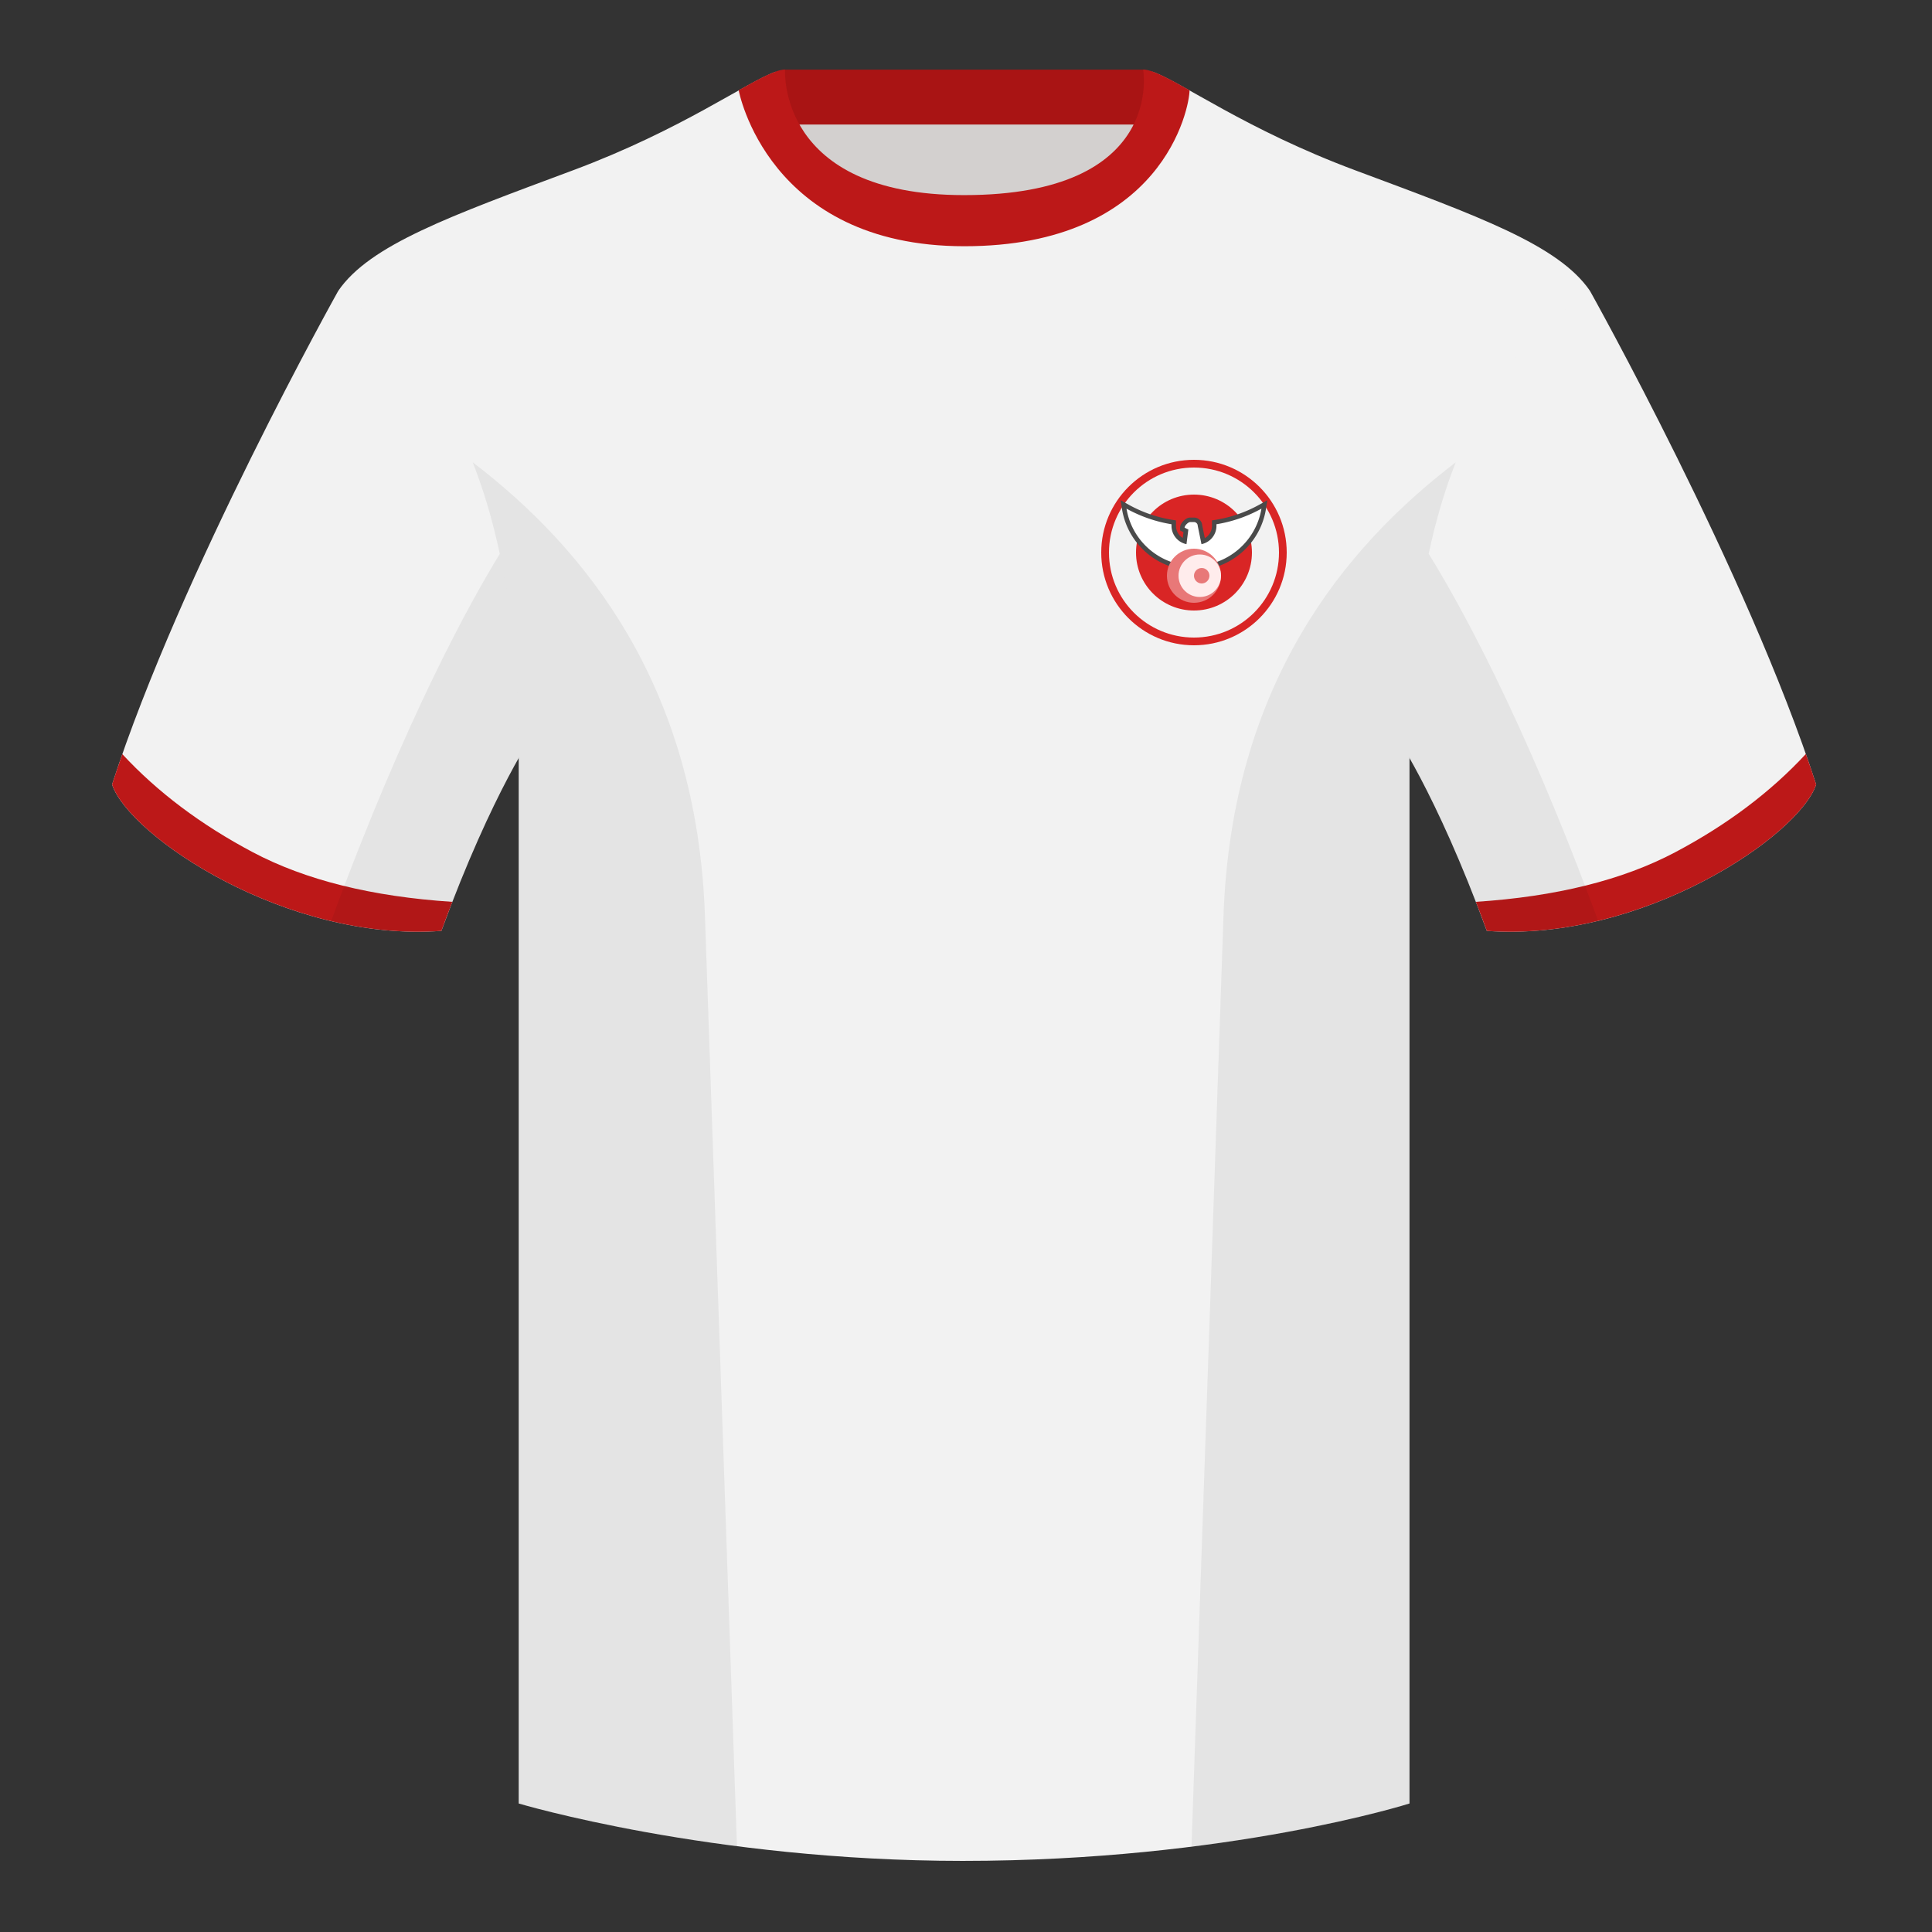 <?xml version="1.0" encoding="UTF-8"?><svg width="500" height="500" viewBox="0 0 500 500" fill="none" xmlns="http://www.w3.org/2000/svg"><rect x="0" y="0" width="500" height="500" fill="#333333" stroke="none"/><path fill-rule="evenodd" clip-rule="evenodd" d="M203.003 109.223h93.643V21.928h-93.643v87.295z" fill="#D3D0CF"/><path fill-rule="evenodd" clip-rule="evenodd" d="M202.863 32.228h93.459v-14.2h-93.459v14.2z" fill="#A91414"/><path fill-rule="evenodd" clip-rule="evenodd" d="M87.547 75.258S46.785 148.059 29 203.029c4.445 13.375 45.208 40.86 85.232 37.885 13.34-36.4 24.46-52 24.46-52s2.963-95.085-51.145-113.656zm323.925 0s40.763 72.8 58.548 127.77c-4.445 13.375-45.208 40.86-85.233 37.885-13.339-36.4-24.459-52-24.459-52s-2.964-95.085 51.144-113.656z" fill="#F2F2F2"/><path fill-rule="evenodd" clip-rule="evenodd" d="M249.511 57.703c-50.081 0-47.798-39.469-48.742-39.14-7.516 2.619-24.133 14.937-52.439 25.495-31.873 11.885-52.626 19.315-60.782 31.2 11.115 8.915 46.694 28.97 46.694 120.344v271.14s49.658 14.856 114.885 14.856c68.929 0 115.649-14.856 115.649-14.856v-271.14c0-91.375 35.579-111.43 46.699-120.344-8.157-11.885-28.91-19.315-60.782-31.2-28.36-10.577-44.982-22.919-52.479-25.509-.927-.32 4.178 39.154-48.703 39.154z" fill="#F2F2F2"/><path fill-rule="evenodd" clip-rule="evenodd" d="M467.353 195.129c.936 2.667 1.828 5.303 2.668 7.899-4.445 13.375-45.208 40.86-85.232 37.885-.958-2.613-1.904-5.119-2.836-7.519 20.795-1.358 37.993-5.637 51.595-12.837 13.428-7.109 24.696-15.585 33.805-25.428zm-435.698.036c9.103 9.828 20.361 18.291 33.772 25.392 13.611 7.205 30.824 11.485 51.639 12.84-.931 2.399-1.877 4.904-2.834 7.517-40.024 2.975-80.787-24.51-85.232-37.885.836-2.585 1.723-5.21 2.655-7.864zM307.852 23.345C302.08 20.105 298.124 18 295.844 18c0 0 5.882 32.495-46.335 32.495-48.52 0-46.335-32.495-46.335-32.495-2.28 0-6.236 2.105-12.003 5.345 0 0 7.368 40.38 58.403 40.38 51.478 0 58.278-35.895 58.278-40.38z" fill="#BC1818"/><path fill-rule="evenodd" clip-rule="evenodd" d="M413.584 238.323c-9.288 2.238-19.065 3.316-28.798 2.592-8.198-22.369-15.557-36.883-20.013-44.748v270.577s-21.102 6.71-55.866 11.111l-.544-.06c1.881-54.795 5.722-166.47 8.276-240.705 2.056-59.755 31.085-95.29 60.099-117.44-2.675 6.781-5.071 14.606-6.999 23.667 7.354 11.852 24.436 42.069 43.831 94.964.005.014.01.028.014.042zM190.716 477.795c-34.248-4.401-56.476-11.051-56.476-11.051V196.172c-4.456 7.867-11.814 22.379-20.01 44.743-9.633.716-19.308-.332-28.51-2.523.005-.032.012-.065.02-.097 19.377-52.848 36.305-83.066 43.609-94.944-1.928-9.075-4.327-16.912-7.006-23.701 29.014 22.15 58.044 57.685 60.099 117.44 2.554 74.235 6.396 185.91 8.276 240.705h-.002z" fill="#000" fill-opacity=".06"/><path fill-rule="evenodd" clip-rule="evenodd" d="M309 167c13.255 0 24-10.745 24-24s-10.745-24-24-24-24 10.745-24 24 10.745 24 24 24z" fill="#D92525"/><path fill-rule="evenodd" clip-rule="evenodd" d="M309 165c12.15 0 22-9.85 22-22s-9.85-22-22-22-22 9.85-22 22 9.85 22 22 22z" fill="#F2F2F2"/><path fill-rule="evenodd" clip-rule="evenodd" d="M309 158c8.284 0 15-6.716 15-15 0-8.284-6.716-15-15-15-8.284 0-15 6.716-15 15 0 8.284 6.716 15 15 15z" fill="#D92525"/><path fill-rule="evenodd" clip-rule="evenodd" d="M328 129.451l-.391 2.375c-1.473 8.949-9.242 15.776-18.609 15.776s-17.136-6.827-18.609-15.776l-.391-2.375 2.104 1.168a34.625 34.625 0 0011.262 3.906l.978.159v1.392c0 1.325.699 2.487 1.75 3.137l.191-1.496-.874-.437v-.719c0-.433.172-.803.311-1.042.154-.262.351-.504.556-.71.206-.205.448-.402.711-.556.238-.139.608-.311 1.041-.311h.97c1.132 0 2.058.881 2.13 1.994l.68 3.335c1.104-.637 1.846-1.83 1.846-3.195v-1.392l.978-.159a34.625 34.625 0 0011.262-3.906l2.104-1.168z" fill="#4A4A4A"/><path d="M291.539 131.637a35.808 35.808 0 0011.641 4.037v.402c0 2.346 1.666 4.304 3.88 4.753l.485-3.783-.97-.485c0-.536.919-1.455 1.455-1.455h.97c.535 0 .97.434.97.97l.97 4.753c2.214-.449 3.88-2.407 3.88-4.753v-.402a35.803 35.803 0 0011.64-4.037c-1.381 8.396-8.673 14.801-17.46 14.801-8.788 0-16.079-6.405-17.461-14.801z" fill="#fff"/><circle cx="309" cy="149" r="7" fill="#E87878"/><circle cx="310.5" cy="149" r="5.5" fill="#FFECEC"/><circle cx="311" cy="149" r="2" fill="#E87878"/></svg>
